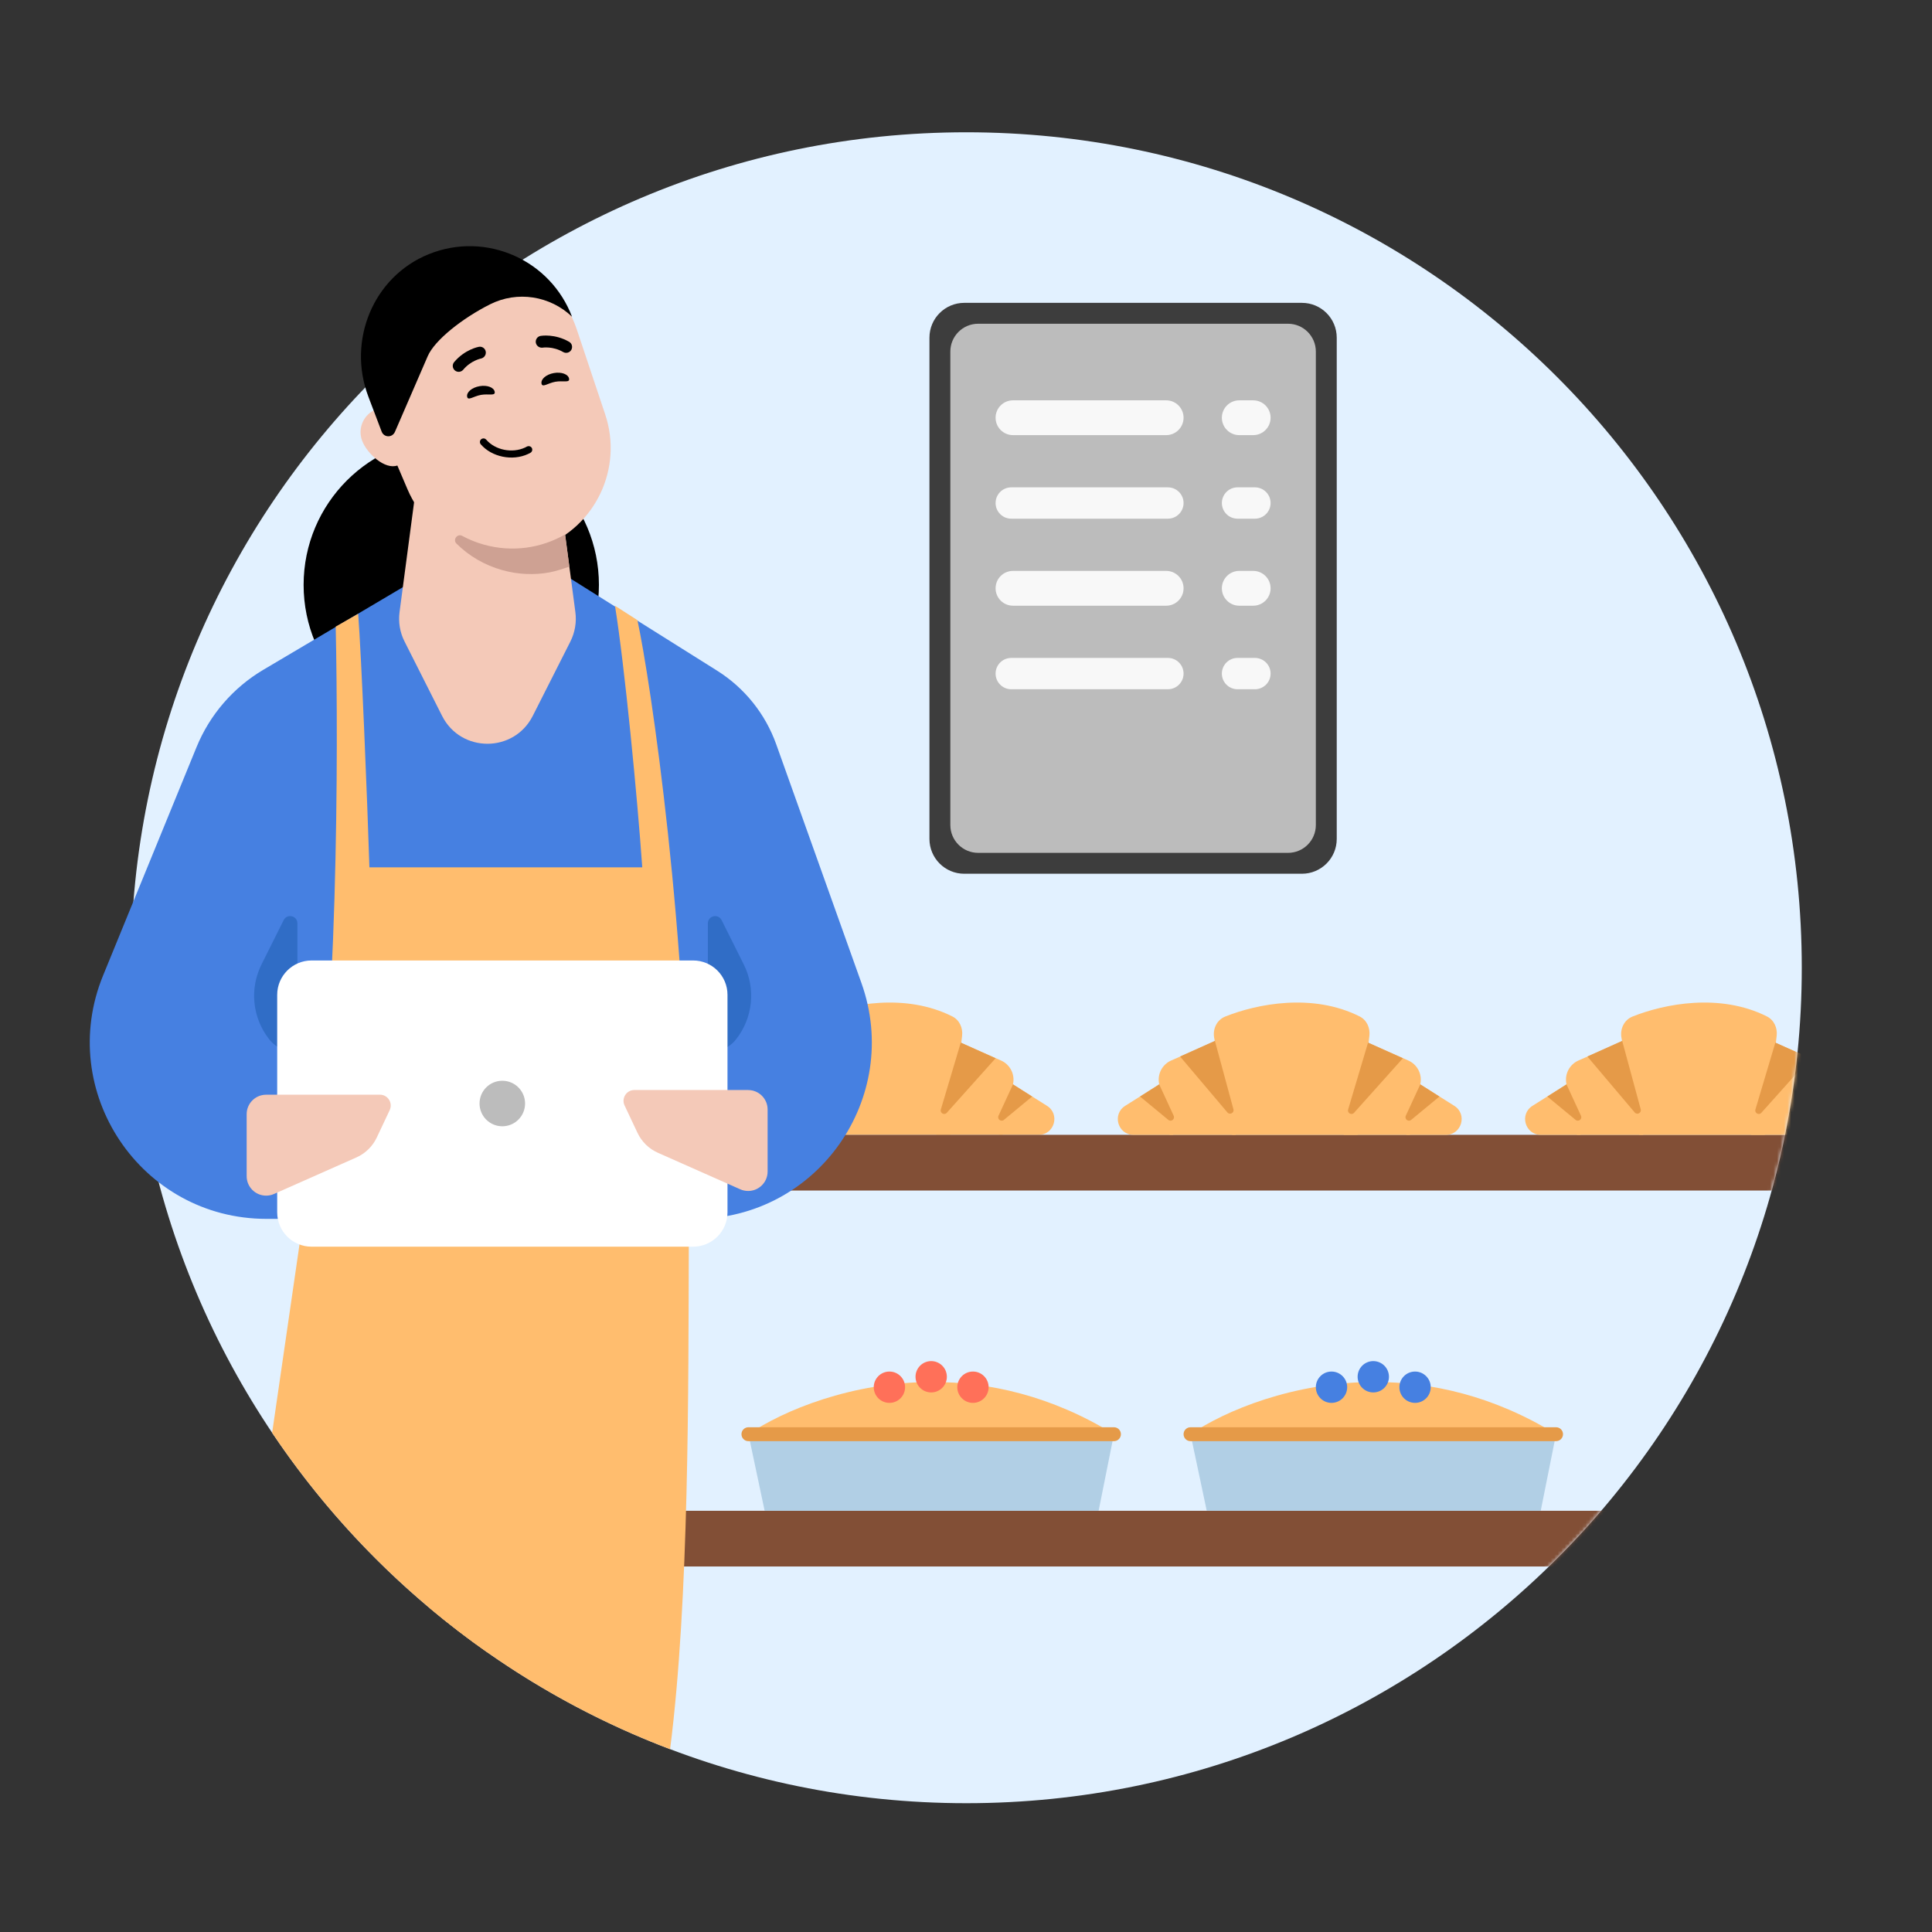 <svg width="555" height="555" viewBox="0 0 555 555" fill="none" xmlns="http://www.w3.org/2000/svg">
<rect x="0" y="0" width="555" height="555" fill="#333333" stroke="none"/>
<path d="M277.591 518.001C145.042 518.001 37.59 410.549 37.59 278.001C37.59 145.452 145.042 38 277.591 38C410.14 38 517.592 145.452 517.592 278.001C517.592 410.549 410.14 518.001 277.591 518.001Z" fill="#E2F1FF"/>
<path d="M129.634 210.441C153.061 210.441 172.052 191.45 172.052 168.023C172.052 144.596 153.061 125.605 129.634 125.605C106.208 125.605 87.217 144.596 87.217 168.023C87.217 191.45 106.208 210.441 129.634 210.441Z" fill="black"/>
<path d="M220 326H208.63C204.106 326 202.398 320.083 206.226 317.672L220 309V326Z" fill="#FFBD6E"/>
<path d="M287 326H298.37C302.894 326 304.602 320.083 300.773 317.672L287 309V326Z" fill="#FFBD6E"/>
<path d="M215.976 311.36L218.981 326H238L232.25 299L219.441 304.648C216.85 305.79 215.407 308.586 215.976 311.36Z" fill="#FFBD6E"/>
<path d="M291.024 311.36L288.019 326H269L274.75 299L287.559 304.648C290.15 305.79 291.593 308.586 291.024 311.36Z" fill="#FFBD6E"/>
<path d="M231.797 298.161L236.943 326H273L276.379 297.563C276.649 295.288 275.623 293.016 273.576 291.987C260.067 285.195 244.105 288.373 234.977 292.017C232.55 292.986 231.322 295.591 231.797 298.161Z" fill="#FFBD6E"/>
<path d="M237.325 318.661L232 299L222 303.5L235.596 319.568C236.287 320.385 237.604 319.693 237.325 318.661Z" fill="#E59A48"/>
<path d="M270.275 318.718L276 299.5L286 304L271.979 319.67C271.267 320.466 269.971 319.742 270.275 318.718Z" fill="#E59A48"/>
<path d="M220.16 320.514L216 311.5L210.5 315L218.616 321.704C219.436 322.382 220.606 321.48 220.16 320.514Z" fill="#E59A48"/>
<path d="M286.84 320.514L291 311.5L296.5 315L288.384 321.704C287.564 322.382 286.394 321.48 286.84 320.514Z" fill="#E59A48"/>
<mask id="mask0_418_4262" style="mask-type:alpha" maskUnits="userSpaceOnUse" x="37" y="38" width="481" height="481">
<path d="M277.591 518.001C145.042 518.001 37.59 410.549 37.59 278.001C37.59 145.452 145.042 38 277.591 38C410.14 38 517.592 145.452 517.592 278.001C517.592 410.549 410.14 518.001 277.591 518.001Z" fill="#E2F1FF"/>
</mask>
<g mask="url(#mask0_418_4262)">
<path d="M203 326H517V342H203V326Z" fill="#824F36"/>
<path d="M187 434H472V450H187V434Z" fill="#824F36"/>
<path d="M454 326H442.63C438.106 326 436.398 320.083 440.226 317.672L454 309V326Z" fill="#FFBD6E"/>
<path d="M449.976 311.36L452.981 326H472L466.25 299L453.441 304.648C450.85 305.79 449.407 308.586 449.976 311.36Z" fill="#FFBD6E"/>
<path d="M525.024 311.36L522.019 326H503L508.75 299L521.559 304.648C524.15 305.79 525.593 308.586 525.024 311.36Z" fill="#FFBD6E"/>
<path d="M465.797 298.161L470.943 326H507L510.379 297.563C510.649 295.288 509.623 293.016 507.576 291.987C494.067 285.195 478.105 288.373 468.977 292.017C466.55 292.986 465.322 295.591 465.797 298.161Z" fill="#FFBD6E"/>
<path d="M471.325 318.661L466 299L456 303.5L469.596 319.568C470.287 320.385 471.604 319.693 471.325 318.661Z" fill="#E59A48"/>
<path d="M504.275 318.718L510 299.5L520 304L505.979 319.67C505.267 320.466 503.971 319.742 504.275 318.718Z" fill="#E59A48"/>
<path d="M454.16 320.514L450 311.5L444.5 315L452.616 321.704C453.436 322.382 454.606 321.48 454.16 320.514Z" fill="#E59A48"/>
</g>
<path d="M75.643 192.409L141.578 153.378C142.172 153.026 142.913 153.036 143.498 153.404L205.982 192.647C213.87 197.601 219.862 205.065 222.993 213.838L247.456 282.374C259.244 315.402 234.758 350.14 199.69 350.14H76.554C40.502 350.14 15.961 313.581 29.616 280.214L56.458 214.622C60.262 205.326 66.999 197.526 75.643 192.409Z" fill="#4680E1"/>
<path d="M89.061 344.143C97.175 298.037 97.206 215.507 96.438 180.006L102.892 176.317C103.815 188.305 105.505 229.339 106.12 249.165H184.5C183.117 229.339 179.429 191.071 176.662 174.012L183.117 178.161C186.805 195.221 197.871 268.99 197.871 344.143H89.061Z" fill="#FFBD6E"/>
<path d="M123.465 461.989C128.804 466.462 134.327 470.713 140.044 474.705C156.181 486.02 173.776 495.389 192.495 502.489C198.018 459.315 197.731 398.824 197.869 357.061C197.878 356.305 197.878 355.539 197.878 354.783H126.995L126.893 357.559L123.465 461.989Z" fill="#FFBD6E"/>
<path d="M78.18 411.602C90.85 430.478 106.111 447.436 123.465 461.987C128.804 466.46 134.328 470.71 140.045 474.703L167.938 358.451L168.62 355.676H86.293L86.21 356.303L78.18 411.602Z" fill="#FFBD6E"/>
<path d="M211.473 298.532C216.295 292.39 217.153 284.027 213.658 277.046L207.295 264.321C206.309 262.357 203.349 263.058 203.349 265.252V302.22C206.493 302.386 209.527 301.012 211.473 298.532Z" fill="#306DC6"/>
<path d="M77.313 298.532C72.49 292.39 71.633 284.027 75.128 277.046L81.49 264.321C82.477 262.357 85.437 263.058 85.437 265.252V302.22C82.293 302.386 79.259 301.012 77.313 298.532Z" fill="#306DC6"/>
<path d="M89.504 275.912H199.108C204.558 275.912 208.984 280.329 208.984 285.788V348.253C208.984 353.702 204.567 358.129 199.108 358.129H89.504C84.046 358.129 79.629 353.712 79.629 348.253V285.788C79.629 280.338 84.046 275.912 89.504 275.912Z" fill="white"/>
<path d="M144.296 323.542C140.691 323.542 137.758 320.619 137.758 317.005C137.758 313.39 140.681 310.467 144.296 310.467C147.911 310.467 150.834 313.39 150.834 317.005C150.834 320.619 147.911 323.542 144.296 323.542Z" fill="#BCBCBC"/>
<path d="M76.446 314.467H109.135C111.413 314.467 112.916 316.837 111.948 318.902L108.241 326.759C107.042 329.313 104.958 331.351 102.376 332.494L78.715 342.988C78.004 343.311 77.23 343.468 76.446 343.468C73.366 343.468 70.858 340.969 70.858 337.879V320.064C70.858 316.984 73.357 314.476 76.446 314.476V314.467Z" fill="#F4C9B8"/>
<path d="M214.922 313.136C218.011 313.136 220.51 315.644 220.51 318.724V336.54C220.51 339.629 218.002 342.128 214.922 342.128C214.138 342.128 213.373 341.971 212.653 341.648L188.992 331.154C186.41 330.011 184.326 327.973 183.127 325.419L179.42 317.562C178.452 315.497 179.946 313.127 182.232 313.127H214.922V313.136Z" fill="#F4C9B8"/>
<path d="M163.844 184.31L153.037 205.666C147.624 216.335 132.4 216.316 127.005 205.666L116.226 184.31C114.889 181.691 114.391 178.74 114.778 175.817L122.09 120.609H157.979L162.332 153.52L163.558 162.778L165.283 175.817C165.679 178.722 165.163 181.691 163.844 184.31Z" fill="#F4C9B8"/>
<path d="M117.157 121.644C115.783 118.01 111.735 116.185 108.111 117.568C104.487 118.942 102.652 122.999 104.035 126.632C105.409 130.265 110.61 135.07 114.234 133.696C117.858 132.322 118.54 125.277 117.157 121.653V121.644Z" fill="#F4C9B8"/>
<path d="M155.814 157.088C140.571 162.869 123.484 155.594 117.075 140.591L106.932 116.809C99.952 100.377 108.002 81.446 124.692 75.111C141.383 68.776 159.991 77.591 165.653 94.522L173.85 119.041C179.033 134.505 171.084 151.297 155.823 157.097L155.814 157.088Z" fill="#F4C9B8"/>
<path d="M163.556 162.785C162.191 163.237 159.729 164.086 157.821 164.436C153.44 165.229 148.83 165.054 144.275 163.772C139.129 162.334 134.675 159.669 131.125 156.155C129.991 155.049 131.374 153.186 132.776 153.942C134.721 154.984 136.778 155.833 138.991 156.45C147.161 158.737 155.506 157.465 162.33 153.527L163.556 162.785Z" fill="#CEA193"/>
<path d="M164.343 90.997C158.045 84.957 148.621 83.491 140.82 87.4C132.788 91.43 124.849 97.737 122.875 102.311L113.433 124.101C113.211 124.599 112.787 125.005 112.289 125.198C111.22 125.604 110.049 125.069 109.643 124.009L105.807 113.902C99.712 97.839 107.199 79.498 123.133 73.034C131.433 69.659 140.294 70.101 147.837 73.495C155.177 76.787 161.245 82.891 164.334 91.006H164.352L164.343 90.997Z" fill="black"/>
<path d="M155.556 110.179C155.782 111.458 157.362 110.049 159.549 109.663C161.736 109.277 163.702 110.06 163.476 108.781C163.25 107.502 161.294 106.778 159.107 107.164C156.92 107.55 155.331 108.9 155.556 110.179Z" fill="black"/>
<path d="M134.192 113.953C134.418 115.232 135.997 113.823 138.184 113.436C140.371 113.05 142.337 113.833 142.112 112.554C141.886 111.275 139.93 110.551 137.743 110.938C135.556 111.324 133.966 112.674 134.192 113.953Z" fill="black"/>
<path d="M154.825 99.678C154.36 99.433 154.014 98.989 153.923 98.441C153.774 97.528 154.385 96.648 155.308 96.491C155.487 96.46 159.385 95.825 163.486 98.184C164.305 98.651 164.581 99.678 164.116 100.509C163.648 101.323 162.61 101.601 161.79 101.134C158.792 99.399 155.917 99.86 155.88 99.866C155.51 99.925 155.143 99.83 154.825 99.678Z" fill="black"/>
<path d="M139.115 102.453C139.468 102.064 139.641 101.528 139.538 100.982C139.366 100.074 138.49 99.456 137.57 99.624C137.39 99.657 133.511 100.394 130.466 104.016C129.857 104.736 129.948 105.795 130.67 106.416C131.389 107.02 132.46 106.926 133.069 106.206C135.292 103.55 138.152 102.998 138.188 102.991C138.556 102.92 138.868 102.705 139.115 102.453Z" fill="black"/>
<path d="M151.377 128.281C151.924 128.027 152.507 128.213 152.77 128.678C153.047 129.162 152.87 129.793 152.384 130.065C152.158 130.19 151.924 130.312 151.691 130.421C147.2 132.516 141.241 131.287 138.107 127.629C137.932 127.42 137.848 127.156 137.869 126.882C137.889 126.607 138.013 126.362 138.225 126.179C138.292 126.116 138.369 126.073 138.46 126.031C138.878 125.836 139.375 125.946 139.675 126.297C142.235 129.293 147.129 130.289 150.836 128.56C151.021 128.473 151.212 128.384 151.386 128.271L151.39 128.282L151.377 128.281Z" fill="black"/>
<path d="M267 97C267 91.477 271.477 87 277 87H374C379.523 87 384 91.477 384 97V241C384 246.523 379.523 251 374 251H277C271.477 251 267 246.523 267 241V97Z" fill="#3D3D3D"/>
<path d="M273 101C273 96.582 276.582 93 281 93H370C374.418 93 378 96.582 378 101V237C378 241.418 374.418 245 370 245H281C276.582 245 273 241.418 273 237V101Z" fill="#BCBCBC"/>
<path d="M286 120C286 117.239 288.239 115 291 115H335C337.761 115 340 117.239 340 120C340 122.761 337.761 125 335 125H291C288.239 125 286 122.761 286 120Z" fill="#F8F8F8"/>
<path d="M286 169C286 166.239 288.239 164 291 164H335C337.761 164 340 166.239 340 169C340 171.761 337.761 174 335 174H291C288.239 174 286 171.761 286 169Z" fill="#F8F8F8"/>
<path d="M351 120C351 117.239 353.239 115 356 115H360C362.761 115 365 117.239 365 120C365 122.761 362.761 125 360 125H356C353.239 125 351 122.761 351 120Z" fill="#F8F8F8"/>
<path d="M351 169C351 166.239 353.239 164 356 164H360C362.761 164 365 166.239 365 169C365 171.761 362.761 174 360 174H356C353.239 174 351 171.761 351 169Z" fill="#F8F8F8"/>
<path d="M351 144.5C351 142.015 353.015 140 355.5 140H360.5C362.985 140 365 142.015 365 144.5C365 146.985 362.985 149 360.5 149H355.5C353.015 149 351 146.985 351 144.5Z" fill="#F8F8F8"/>
<path d="M351 193.5C351 191.015 353.015 189 355.5 189H360.5C362.985 189 365 191.015 365 193.5C365 195.985 362.985 198 360.5 198H355.5C353.015 198 351 195.985 351 193.5Z" fill="#F8F8F8"/>
<path d="M286 144.5C286 142.015 288.015 140 290.5 140H335.5C337.985 140 340 142.015 340 144.5C340 146.985 337.985 149 335.5 149H290.5C288.015 149 286 146.985 286 144.5Z" fill="#F8F8F8"/>
<path d="M286 193.5C286 191.015 288.015 189 290.5 189H335.5C337.985 189 340 191.015 340 193.5C340 195.985 337.985 198 335.5 198H290.5C288.015 198 286 195.985 286 193.5Z" fill="#F8F8F8"/>
<path d="M337 326H325.63C321.106 326 319.398 320.083 323.226 317.672L337 309V326Z" fill="#FFBD6E"/>
<path d="M404 326H415.37C419.894 326 421.602 320.083 417.773 317.672L404 309V326Z" fill="#FFBD6E"/>
<path d="M332.976 311.36L335.981 326H355L349.25 299L336.441 304.648C333.85 305.79 332.407 308.586 332.976 311.36Z" fill="#FFBD6E"/>
<path d="M408.024 311.36L405.019 326H386L391.75 299L404.559 304.648C407.15 305.79 408.593 308.586 408.024 311.36Z" fill="#FFBD6E"/>
<path d="M348.797 298.161L353.943 326H390L393.379 297.563C393.649 295.288 392.623 293.016 390.576 291.987C377.067 285.195 361.105 288.373 351.977 292.017C349.55 292.986 348.322 295.591 348.797 298.161Z" fill="#FFBD6E"/>
<path d="M354.325 318.661L349 299L339 303.5L352.596 319.568C353.287 320.385 354.604 319.693 354.325 318.661Z" fill="#E59A48"/>
<path d="M387.275 318.718L393 299.5L403 304L388.979 319.67C388.267 320.466 386.971 319.742 387.275 318.718Z" fill="#E59A48"/>
<path d="M337.16 320.514L333 311.5L327.5 315L335.616 321.704C336.436 322.382 337.606 321.48 337.16 320.514Z" fill="#E59A48"/>
<path d="M403.84 320.514L408 311.5L413.5 315L405.384 321.704C404.564 322.382 403.394 321.48 403.84 320.514Z" fill="#E59A48"/>
<path d="M219.657 434L215 412H320L315.597 434H219.657Z" fill="#B1CFE5"/>
<path d="M346.657 434L342 412H447L442.597 434H346.657Z" fill="#B1CFE5"/>
<path d="M215 412H320C302.058 400.93 284.069 397.002 267.923 397C244.446 396.996 224.867 405.293 215 412Z" fill="#FFBD6E"/>
<path d="M342 412H447C429.058 400.93 411.069 397.002 394.923 397C371.446 396.996 351.867 405.293 342 412Z" fill="#FFBD6E"/>
<path fill-rule="evenodd" clip-rule="evenodd" d="M213 412C213 410.895 213.895 410 215 410H320C321.105 410 322 410.895 322 412C322 413.105 321.105 414 320 414H215C213.895 414 213 413.105 213 412Z" fill="#E59A48"/>
<path fill-rule="evenodd" clip-rule="evenodd" d="M340 412C340 410.895 340.895 410 342 410H447C448.105 410 449 410.895 449 412C449 413.105 448.105 414 447 414H342C340.895 414 340 413.105 340 412Z" fill="#E59A48"/>
<path d="M260 398.5C260 400.985 257.985 403 255.5 403C253.015 403 251 400.985 251 398.5C251 396.015 253.015 394 255.5 394C257.985 394 260 396.015 260 398.5Z" fill="#FF7059"/>
<path d="M387 398.5C387 400.985 384.985 403 382.5 403C380.015 403 378 400.985 378 398.5C378 396.015 380.015 394 382.5 394C384.985 394 387 396.015 387 398.5Z" fill="#4680E1"/>
<path d="M284 398.5C284 400.985 281.985 403 279.5 403C277.015 403 275 400.985 275 398.5C275 396.015 277.015 394 279.5 394C281.985 394 284 396.015 284 398.5Z" fill="#FF7059"/>
<path d="M411 398.5C411 400.985 408.985 403 406.5 403C404.015 403 402 400.985 402 398.5C402 396.015 404.015 394 406.5 394C408.985 394 411 396.015 411 398.5Z" fill="#4680E1"/>
<path d="M272 395.5C272 397.985 269.985 400 267.5 400C265.015 400 263 397.985 263 395.5C263 393.015 265.015 391 267.5 391C269.985 391 272 393.015 272 395.5Z" fill="#FF7059"/>
<path d="M399 395.5C399 397.985 396.985 400 394.5 400C392.015 400 390 397.985 390 395.5C390 393.015 392.015 391 394.5 391C396.985 391 399 393.015 399 395.5Z" fill="#4680E1"/>
</svg>
